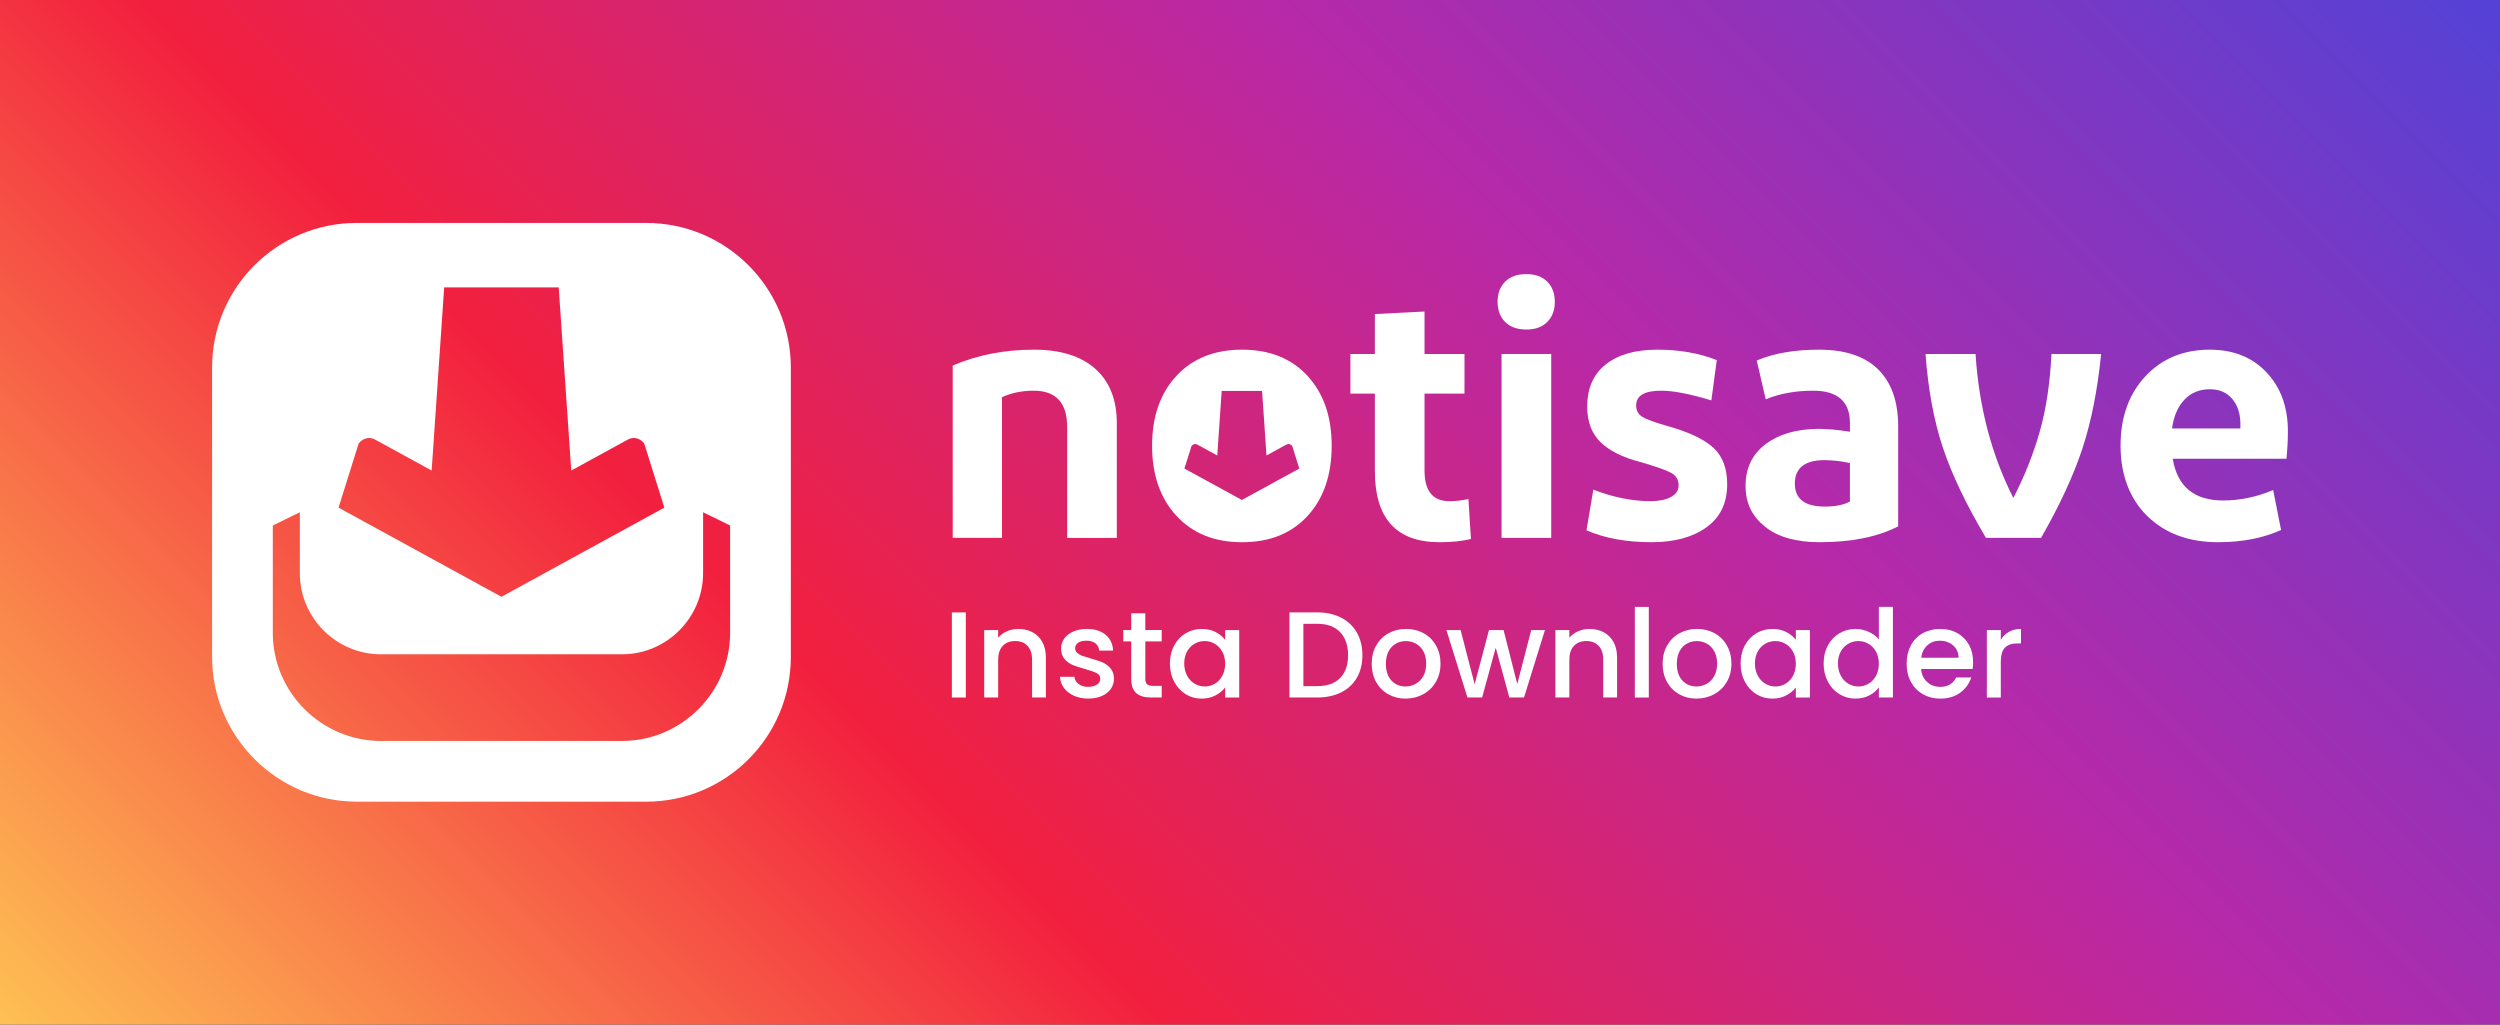 <?xml version="1.0" encoding="UTF-8"?>
<svg id="Layer_1" data-name="Layer 1" xmlns="http://www.w3.org/2000/svg" xmlns:xlink="http://www.w3.org/1999/xlink" viewBox="0 0 1984.18 813.18">
  <rect x="0" y="0" width="1984.18" height="813.18" fill="#333333" stroke="none"/>
  <defs>
    <style>
      .cls-1, .cls-2 {
        fill: #fff;
      }

      .cls-2 {
        fill-rule: evenodd;
      }

      .cls-3 {
        fill: url(#linear-gradient);
      }
    </style>
    <linearGradient id="linear-gradient" x1="292.76" y1="1105.94" x2="1691.47" y2="-292.76" gradientUnits="userSpaceOnUse">
      <stop offset="0" stop-color="#fec053"/>
      <stop offset=".33" stop-color="#f2203e"/>
      <stop offset=".65" stop-color="#b729a8"/>
      <stop offset="1" stop-color="#5342d6"/>
    </linearGradient>
  </defs>
  <rect class="cls-3" width="1984.24" height="813.18"/>
  <g>
    <g>
      <g>
        <path class="cls-1" d="m869.25,292.66c-11.42-10.09-27.61-15.14-48.56-15.14-23.42,0-44.94,4.19-64.55,12.57v136.82h39.13v-111.68c7.43-3.43,15.8-5.14,25.14-5.14,17.71,0,26.56,9.62,26.56,28.85v87.98h39.42v-90.83c0-18.85-5.71-33.32-17.14-43.42Z"/>
        <path class="cls-1" d="m1150.32,397.77c-13.14,0-19.71-8.09-19.71-24.28v-61.12h31.71v-31.42h-31.71v-33.71l-39.42,2v31.71h-19.42v31.42h19.42v61.7c0,37.52,17.14,56.27,51.41,56.27,9.71,0,18-.86,24.85-2.57l-2-31.71c-4.95,1.14-10,1.71-15.14,1.71Z"/>
        <rect class="cls-1" x="1191.74" y="280.95" width="39.42" height="145.96"/>
        <path class="cls-1" d="m1211.44,217.54c-7.24,0-12.85,2-16.85,6-4,4-6,9.33-6,16s2,12,6,16,9.61,6,16.85,6,12.57-2,16.57-6c4-4,6-9.33,6-16s-2-12-6-16c-4-4-9.52-6-16.57-6Z"/>
        <path class="cls-1" d="m1322.27,337.79c-9.33-2.67-15.62-5-18.85-7-3.24-2-4.86-5-4.86-9,0-7.81,6.66-11.71,20-11.71,9.52,0,22.75,2.57,39.7,7.71l4.29-31.99c-13.9-5.52-29.61-8.28-47.13-8.28s-31.18,3.9-40.99,11.71c-9.81,7.81-14.71,18.95-14.71,33.42,0,12,3.52,21.42,10.57,28.28,7.04,6.85,17.52,12.1,31.42,15.71,12.57,3.62,20.8,6.52,24.71,8.71,3.9,2.19,5.85,5.48,5.85,9.85,0,4-2.05,7.1-6.14,9.28-4.1,2.19-9.48,3.28-16.14,3.28-14.47,0-29.61-3.04-45.42-9.14l-5.43,32.28c14.47,6.28,31.71,9.43,51.7,9.43,18.09,0,32.61-3.95,43.56-11.85,10.95-7.9,16.42-19.28,16.42-34.13,0-12.75-3.76-22.52-11.28-29.28-7.52-6.76-19.95-12.52-37.27-17.28Z"/>
        <path class="cls-1" d="m1443.67,277.52c-19.24,0-35.71,2.85-49.41,8.57l7.14,30.85c11.04-4.57,23.61-6.85,37.71-6.85,19.42,0,29.13,8.57,29.13,25.71v6.85c-9.52-1.52-18-2.29-25.42-2.29-17.33.19-31.23,4.29-41.7,12.28-10.48,8-15.71,18.95-15.71,32.85s5.09,24.14,15.28,32.42c10.19,8.28,24.71,12.43,43.56,12.43,25.14,0,45.89-4.19,62.27-12.57v-79.41c0-19.61-5.29-34.65-15.85-45.13-10.57-10.47-26.23-15.71-46.99-15.71Zm24.56,120.54c-4.95,2.67-11.62,4-20,4-15.81,0-23.71-6.09-23.71-18.28s7.81-18.57,23.42-18.57c6.47,0,13.23.76,20.28,2.29v30.56Z"/>
        <path class="cls-1" d="m1618.91,342.51c-5.05,17.81-12.04,35.37-20.99,52.7-17.33-34.28-27.33-72.36-29.99-114.26h-39.7c2.09,28.38,6.71,53.23,13.85,74.55,7.14,21.33,18.52,45.13,34.13,71.41h43.7c14.85-25.9,25.8-49.56,32.85-70.98,7.04-21.42,12-46.41,14.85-74.98h-39.42c-1.14,23.24-4.24,43.75-9.28,61.56Z"/>
        <path class="cls-1" d="m1815.85,342.36c0-19.23-5.67-34.85-17-46.84-11.33-12-26.33-18-44.99-18-20.95,0-37.99,7.05-51.13,21.14-13.14,14.1-19.71,32.47-19.71,55.13s7.09,42.04,21.28,55.84c14.18,13.81,32.89,20.71,56.13,20.71,19.04,0,35.7-3.24,49.99-9.71l-6.29-31.71c-13.14,5.53-26.38,8.29-39.7,8.29-23.04,0-36.37-11.04-39.99-33.14h90.26c.76-7.61,1.14-14.85,1.14-21.71Zm-37.71-2.29h-54.27c1.33-9.71,4.61-17.33,9.85-22.85,5.23-5.52,11.95-8.28,20.14-8.28,7.61,0,13.57,2.57,17.85,7.71,4.29,5.14,6.43,11.81,6.43,20v3.43Z"/>
        <path class="cls-1" d="m1037.77,298.37c-12.76-13.9-30.09-20.85-51.99-20.85s-39.27,6.95-52.13,20.85c-12.85,13.9-19.28,32.37-19.28,55.41s6.43,41.56,19.28,55.56c12.85,14,30.23,21,52.13,21s39.23-6.95,51.99-20.85c12.76-13.9,19.14-32.46,19.14-55.7s-6.38-41.51-19.14-55.41Zm-52.13,98.45l-45.58-24.94,5.64-17.97c1.21-1.5,3-1.93,4.55-1.08l15.86,8.68,3.51-51.24h32.04l3.51,51.23,15.86-8.68c1.55-.85,3.34-.42,4.55,1.08l5.64,17.97-45.58,24.94Z"/>
      </g>
      <g>
        <path class="cls-1" d="m766.54,486.05v67.54h-11.08v-67.54h11.08Z"/>
        <path class="cls-1" d="m819.45,501.79c3.34,1.75,5.94,4.34,7.83,7.77,1.88,3.43,2.82,7.58,2.82,12.44v31.58h-10.98v-29.93c0-4.8-1.2-8.47-3.6-11.03-2.4-2.56-5.67-3.84-9.81-3.84s-7.43,1.28-9.86,3.84c-2.43,2.56-3.64,6.23-3.64,11.03v29.93h-11.08v-53.54h11.08v6.12c1.81-2.2,4.13-3.92,6.95-5.15,2.82-1.23,5.81-1.85,8.99-1.85,4.21,0,7.99.88,11.32,2.62Z"/>
        <path class="cls-1" d="m852.3,552.18c-3.34-1.52-5.98-3.59-7.92-6.22-1.94-2.62-2.98-5.55-3.11-8.79h11.47c.19,2.27,1.28,4.16,3.26,5.68,1.97,1.52,4.45,2.28,7.43,2.28s5.52-.6,7.24-1.8c1.71-1.2,2.58-2.74,2.58-4.62,0-2.01-.96-3.5-2.87-4.47-1.91-.97-4.94-2.04-9.09-3.21-4.02-1.1-7.29-2.17-9.82-3.21-2.53-1.03-4.71-2.62-6.56-4.76-1.85-2.14-2.77-4.96-2.77-8.45,0-2.85.84-5.46,2.53-7.82,1.68-2.36,4.1-4.23,7.24-5.59,3.14-1.36,6.75-2.04,10.83-2.04,6.09,0,11,1.54,14.72,4.62,3.72,3.08,5.72,7.27,5.98,12.58h-11.08c-.19-2.39-1.17-4.31-2.91-5.73-1.75-1.42-4.12-2.14-7.09-2.14s-5.15.55-6.71,1.65c-1.55,1.1-2.33,2.56-2.33,4.37,0,1.43.52,2.62,1.56,3.6,1.03.97,2.3,1.73,3.79,2.28,1.49.55,3.69,1.25,6.61,2.09,3.89,1.04,7.08,2.09,9.57,3.16,2.49,1.07,4.65,2.64,6.46,4.71,1.81,2.07,2.75,4.83,2.82,8.26,0,3.05-.84,5.77-2.53,8.16-1.68,2.4-4.07,4.28-7.14,5.64-3.08,1.36-6.69,2.04-10.84,2.04s-7.99-.76-11.32-2.28Z"/>
        <path class="cls-1" d="m909,509.08v29.64c0,2.01.47,3.45,1.41,4.32.94.87,2.54,1.31,4.81,1.31h6.8v9.23h-8.75c-4.99,0-8.81-1.17-11.47-3.5-2.66-2.33-3.98-6.12-3.98-11.37v-29.64h-6.32v-9.04h6.32v-13.31h11.17v13.31h13.02v9.04h-13.02Z"/>
        <path class="cls-1" d="m931.89,512.29c2.23-4.14,5.28-7.37,9.13-9.67,3.85-2.3,8.11-3.45,12.78-3.45,4.21,0,7.89.83,11.03,2.48,3.14,1.65,5.65,3.71,7.53,6.17v-7.77h11.17v53.54h-11.17v-7.97c-1.88,2.53-4.44,4.63-7.68,6.32-3.24,1.68-6.93,2.53-11.08,2.53-4.6,0-8.81-1.18-12.63-3.55-3.82-2.36-6.85-5.67-9.09-9.91-2.24-4.24-3.35-9.05-3.35-14.43s1.12-10.14,3.35-14.29Zm38.19,4.86c-1.52-2.72-3.51-4.79-5.98-6.22-2.46-1.42-5.12-2.14-7.97-2.14s-5.51.7-7.97,2.09c-2.46,1.39-4.46,3.43-5.98,6.12-1.52,2.69-2.28,5.88-2.28,9.57s.76,6.93,2.28,9.72c1.52,2.79,3.53,4.91,6.03,6.37,2.49,1.46,5.13,2.19,7.92,2.19s5.51-.71,7.97-2.14c2.46-1.42,4.45-3.51,5.98-6.27,1.52-2.75,2.28-5.98,2.28-9.67s-.76-6.9-2.28-9.62Z"/>
        <path class="cls-1" d="m1064.34,490.18c5.41,2.75,9.59,6.7,12.54,11.85,2.95,5.15,4.42,11.16,4.42,18.03s-1.48,12.83-4.42,17.88c-2.95,5.05-7.13,8.93-12.54,11.61-5.41,2.69-11.71,4.03-18.9,4.03h-22.06v-67.54h22.06c7.19,0,13.49,1.38,18.9,4.13Zm-.73,47.96c4.21-4.28,6.32-10.3,6.32-18.07s-2.1-13.96-6.32-18.37c-4.21-4.41-10.27-6.61-18.17-6.61h-10.98v49.46h10.98c7.9,0,13.96-2.14,18.17-6.41Z"/>
        <path class="cls-1" d="m1101.8,551.01c-4.08-2.3-7.29-5.54-9.62-9.72-2.33-4.18-3.5-9.02-3.5-14.53s1.2-10.27,3.59-14.48c2.4-4.21,5.67-7.45,9.81-9.72,4.15-2.27,8.78-3.4,13.9-3.4s9.75,1.13,13.9,3.4c4.14,2.27,7.42,5.51,9.81,9.72,2.4,4.21,3.6,9.04,3.6,14.48s-1.23,10.27-3.69,14.48c-2.46,4.21-5.82,7.47-10.06,9.77-4.25,2.3-8.93,3.45-14.04,3.45s-9.62-1.15-13.7-3.45Zm21.72-8.21c2.49-1.36,4.52-3.4,6.07-6.12,1.56-2.72,2.33-6.03,2.33-9.91s-.74-7.17-2.23-9.86c-1.49-2.69-3.47-4.71-5.93-6.07-2.46-1.36-5.12-2.04-7.97-2.04s-5.49.68-7.92,2.04c-2.43,1.36-4.36,3.39-5.78,6.07-1.42,2.69-2.14,5.98-2.14,9.86,0,5.77,1.47,10.22,4.42,13.36,2.95,3.14,6.66,4.71,11.13,4.71,2.85,0,5.52-.68,8.02-2.04Z"/>
        <path class="cls-1" d="m1226.19,500.04l-16.62,53.54h-11.66l-10.79-39.55-10.79,39.55h-11.66l-16.71-53.54h11.27l11.17,43.05,11.37-43.05h11.57l10.88,42.85,11.08-42.85h10.88Z"/>
        <path class="cls-1" d="m1272.79,501.79c3.34,1.75,5.94,4.34,7.82,7.77,1.88,3.43,2.82,7.58,2.82,12.44v31.58h-10.98v-29.93c0-4.8-1.2-8.47-3.6-11.03-2.4-2.56-5.67-3.84-9.81-3.84s-7.43,1.28-9.86,3.84c-2.43,2.56-3.64,6.23-3.64,11.03v29.93h-11.08v-53.54h11.08v6.12c1.81-2.2,4.13-3.92,6.95-5.15,2.82-1.23,5.81-1.85,8.99-1.85,4.21,0,7.99.88,11.32,2.62Z"/>
        <path class="cls-1" d="m1308.6,481.68v71.91h-11.08v-71.91h11.08Z"/>
        <path class="cls-1" d="m1332.7,551.01c-4.08-2.3-7.29-5.54-9.62-9.72-2.33-4.18-3.5-9.02-3.5-14.53s1.2-10.27,3.59-14.48c2.4-4.21,5.67-7.45,9.81-9.72,4.15-2.27,8.78-3.4,13.9-3.4s9.75,1.13,13.9,3.4c4.14,2.27,7.42,5.51,9.81,9.72,2.4,4.21,3.6,9.04,3.6,14.48s-1.23,10.27-3.69,14.48c-2.46,4.21-5.82,7.47-10.06,9.77-4.25,2.3-8.93,3.45-14.04,3.45s-9.62-1.15-13.7-3.45Zm21.72-8.21c2.49-1.36,4.52-3.4,6.07-6.12,1.56-2.72,2.33-6.03,2.33-9.91s-.74-7.17-2.23-9.86c-1.49-2.69-3.47-4.71-5.93-6.07-2.46-1.36-5.12-2.04-7.97-2.04s-5.49.68-7.92,2.04c-2.43,1.36-4.36,3.39-5.78,6.07-1.42,2.69-2.14,5.98-2.14,9.86,0,5.77,1.47,10.22,4.42,13.36,2.95,3.14,6.66,4.71,11.13,4.71,2.85,0,5.52-.68,8.02-2.04Z"/>
        <path class="cls-1" d="m1384.83,512.29c2.23-4.14,5.28-7.37,9.13-9.67,3.85-2.3,8.11-3.45,12.78-3.45,4.21,0,7.89.83,11.03,2.48,3.14,1.65,5.65,3.71,7.53,6.17v-7.77h11.17v53.54h-11.17v-7.97c-1.88,2.53-4.44,4.63-7.68,6.32-3.24,1.68-6.93,2.53-11.08,2.53-4.6,0-8.81-1.18-12.63-3.55s-6.85-5.67-9.09-9.91c-2.24-4.24-3.35-9.05-3.35-14.43s1.12-10.14,3.35-14.29Zm38.19,4.86c-1.52-2.72-3.51-4.79-5.98-6.22-2.46-1.42-5.12-2.14-7.97-2.14s-5.51.7-7.97,2.09c-2.46,1.39-4.46,3.43-5.98,6.12-1.52,2.69-2.28,5.88-2.28,9.57s.76,6.93,2.28,9.72c1.52,2.79,3.53,4.91,6.03,6.37,2.49,1.46,5.13,2.19,7.92,2.19s5.51-.71,7.97-2.14c2.46-1.42,4.45-3.51,5.98-6.27,1.52-2.75,2.28-5.98,2.28-9.67s-.76-6.9-2.28-9.62Z"/>
        <path class="cls-1" d="m1450.72,512.29c2.23-4.14,5.28-7.37,9.13-9.67,3.85-2.3,8.14-3.45,12.88-3.45,3.5,0,6.95.76,10.35,2.28,3.4,1.52,6.1,3.55,8.11,6.07v-25.85h11.17v71.91h-11.17v-8.07c-1.81,2.59-4.32,4.73-7.53,6.41-3.21,1.68-6.88,2.53-11.03,2.53-4.67,0-8.93-1.18-12.78-3.55-3.86-2.36-6.9-5.67-9.13-9.91-2.24-4.24-3.35-9.05-3.35-14.43s1.12-10.14,3.35-14.29Zm38.19,4.86c-1.52-2.72-3.51-4.79-5.98-6.22-2.46-1.42-5.12-2.14-7.97-2.14s-5.51.7-7.97,2.09c-2.46,1.39-4.46,3.43-5.98,6.12-1.52,2.69-2.28,5.88-2.28,9.57s.76,6.93,2.28,9.72c1.52,2.79,3.53,4.91,6.03,6.37,2.49,1.46,5.13,2.19,7.92,2.19s5.51-.71,7.97-2.14c2.46-1.42,4.45-3.51,5.98-6.27,1.52-2.75,2.28-5.98,2.28-9.67s-.76-6.9-2.28-9.62Z"/>
        <path class="cls-1" d="m1565.63,530.95h-40.91c.32,4.28,1.91,7.71,4.76,10.3,2.85,2.59,6.35,3.89,10.49,3.89,5.96,0,10.17-2.49,12.63-7.48h11.95c-1.62,4.92-4.55,8.96-8.8,12.1-4.24,3.14-9.51,4.71-15.79,4.71-5.12,0-9.7-1.15-13.75-3.45-4.05-2.3-7.23-5.54-9.52-9.72-2.3-4.18-3.45-9.02-3.45-14.53s1.12-10.35,3.35-14.53c2.23-4.18,5.38-7.4,9.43-9.67,4.05-2.27,8.7-3.4,13.94-3.4s9.55,1.1,13.51,3.3c3.95,2.2,7.03,5.3,9.23,9.28,2.2,3.99,3.3,8.57,3.3,13.75,0,2.01-.13,3.83-.39,5.44Zm-11.17-8.94c-.07-4.08-1.52-7.35-4.37-9.81-2.85-2.46-6.38-3.69-10.59-3.69-3.82,0-7.09,1.21-9.81,3.64-2.72,2.43-4.34,5.72-4.86,9.86h29.64Z"/>
        <path class="cls-1" d="m1594.44,501.45c2.69-1.52,5.88-2.28,9.57-2.28v11.47h-2.82c-4.34,0-7.63,1.1-9.86,3.3-2.23,2.2-3.35,6.03-3.35,11.47v28.18h-11.08v-53.54h11.08v7.77c1.62-2.72,3.77-4.84,6.46-6.37Z"/>
      </g>
    </g>
    <path class="cls-2" d="m512.87,176.93h-229.76c-63.39,0-114.78,51.39-114.78,114.78v229.76c0,63.13,51.65,114.79,114.79,114.79h229.76c63.39,0,114.78-51.39,114.78-114.78v-229.76c0-63.39-51.39-114.78-114.78-114.78Zm-228.17,174.99c3.43-4.27,8.51-5.48,12.91-3.08l44.98,24.62,9.95-145.34h90.89l9.95,145.34,44.98-24.62c4.39-2.4,9.47-1.19,12.91,3.08l16,50.97-129.29,70.76-129.29-70.76,16-50.97Zm294.76,69.87v80.47c0,47.26-38.53,85.81-85.79,85.81h-191.36c-47.16,0-85.79-38.55-85.79-85.81v-85.21l21.45-10.46v48.35c0,35.47,28.97,64.36,64.34,64.36h191.36c35.4,0,64.36-28.96,64.36-64.36v-48.35l21.43,10.46v4.74Z"/>
  </g>
</svg>